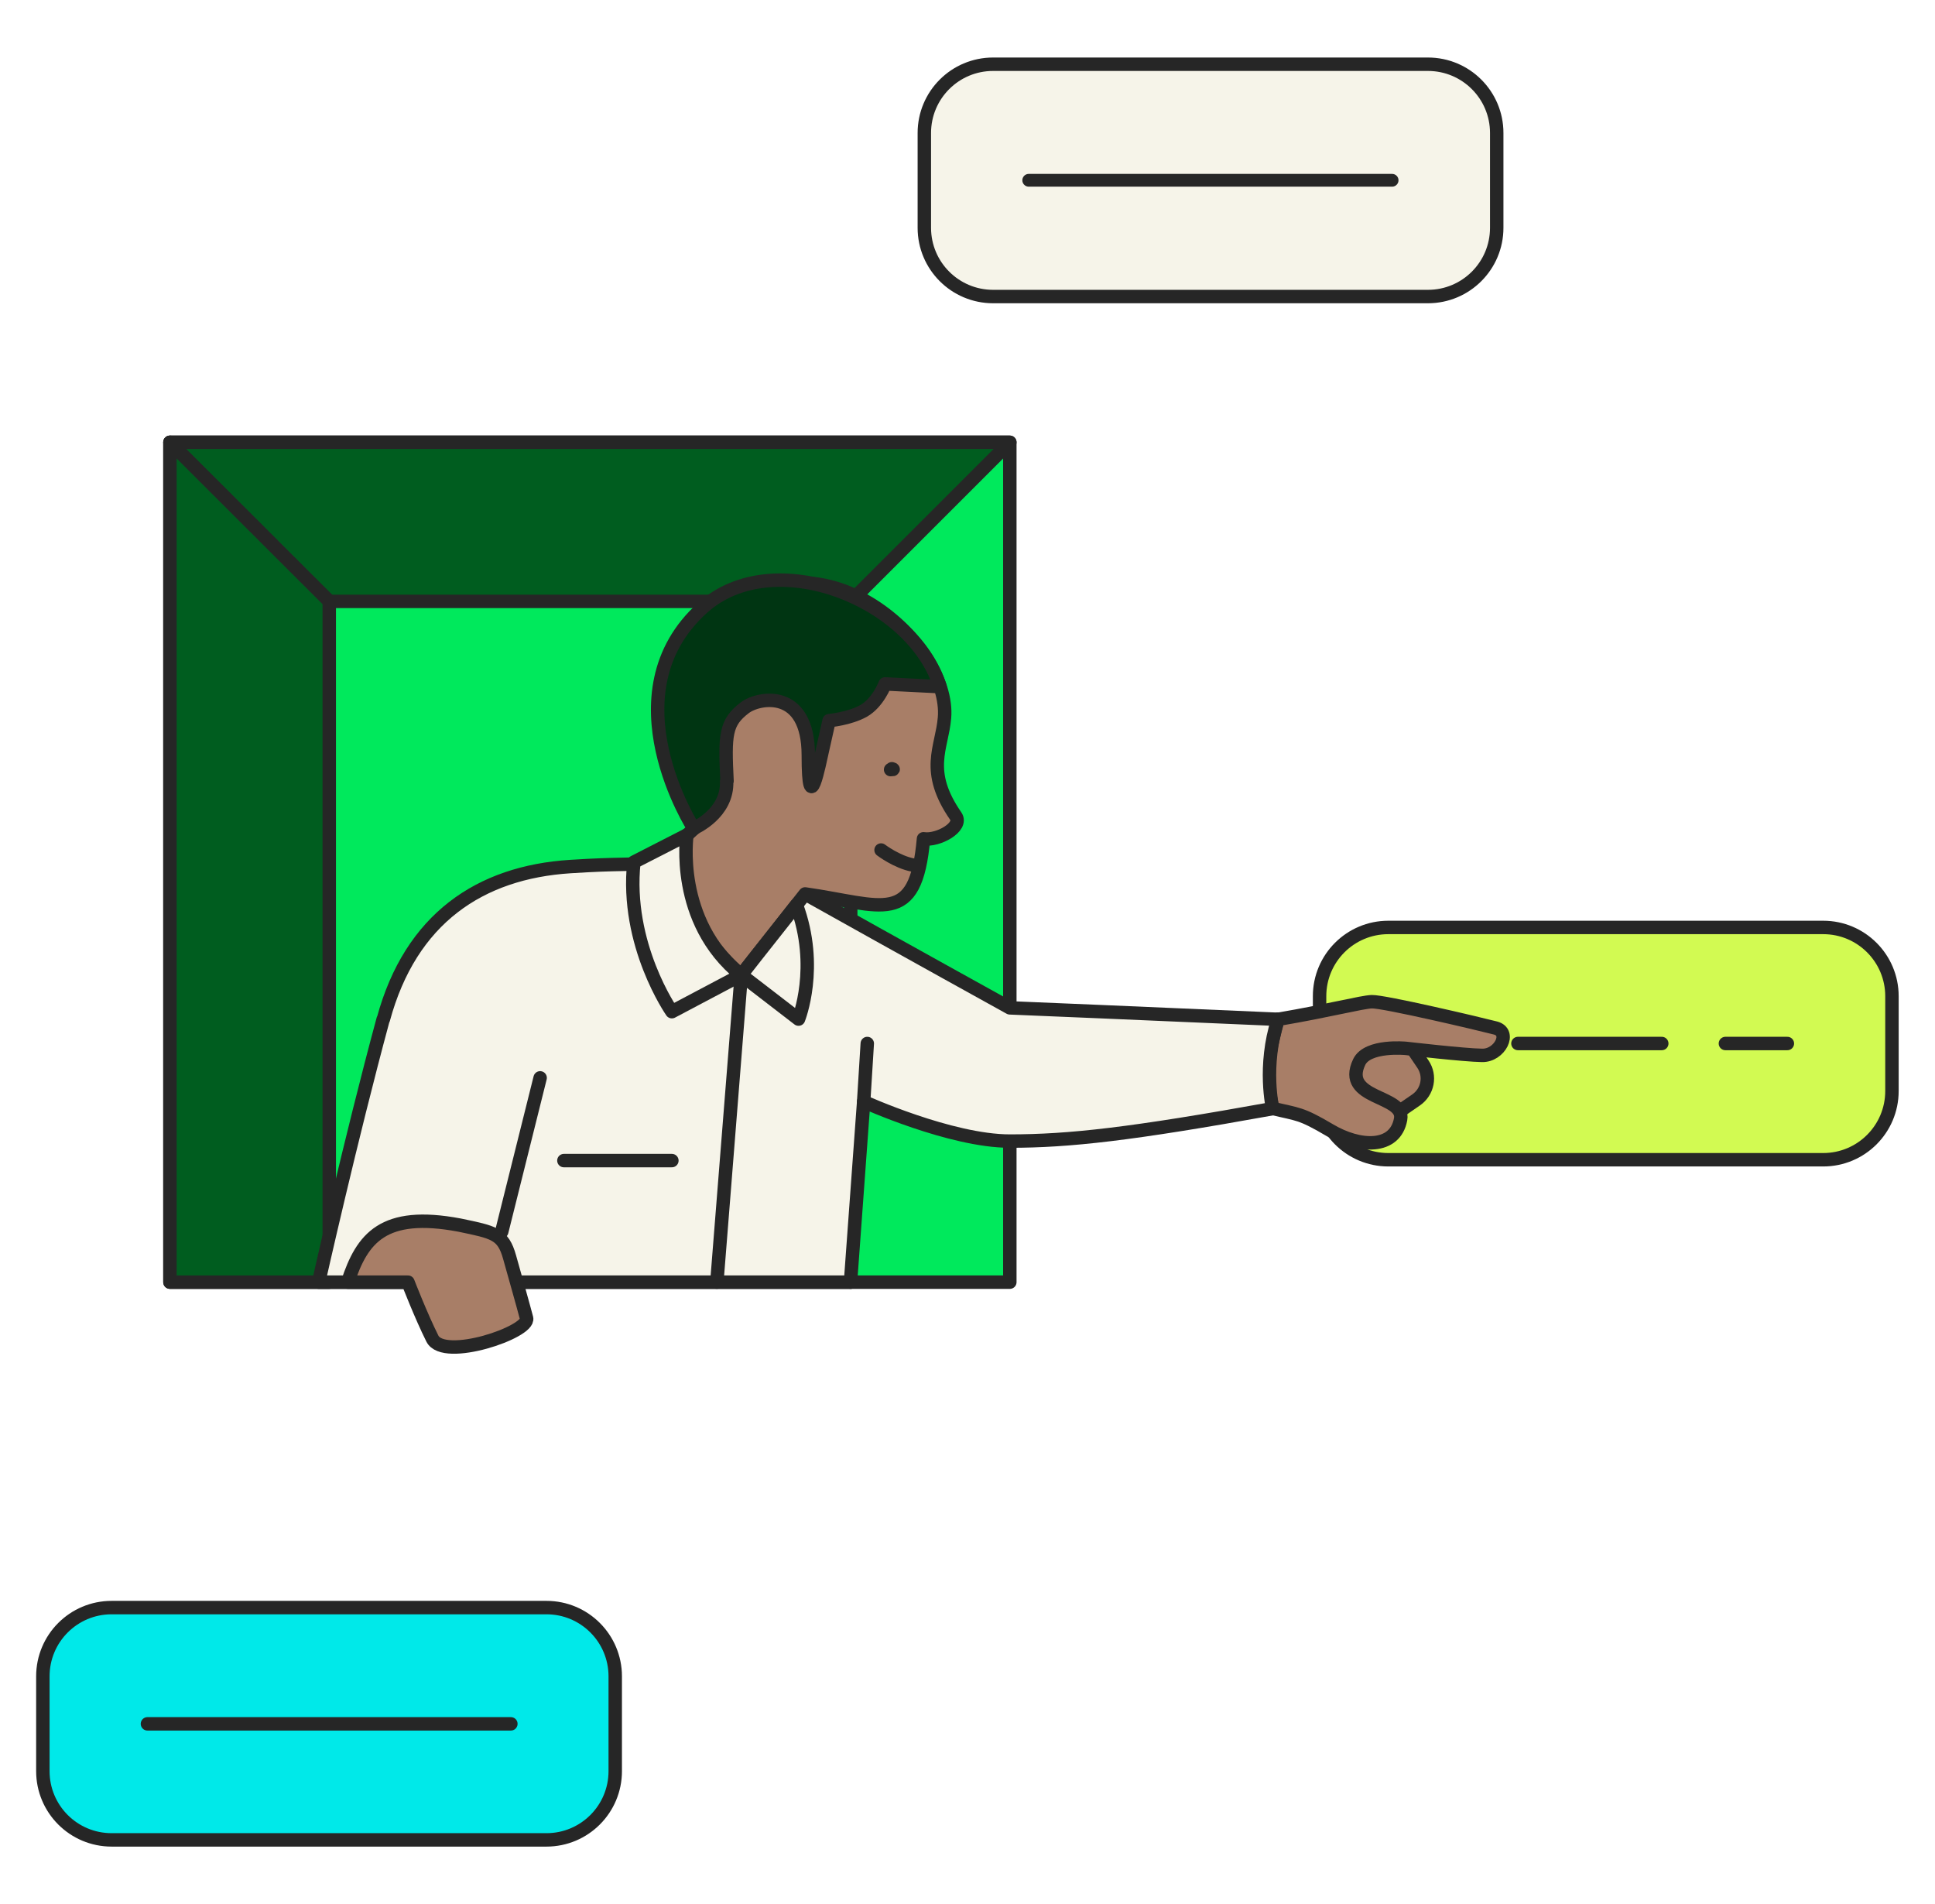 <svg width="186" height="183" viewBox="0 0 186 183" fill="none" xmlns="http://www.w3.org/2000/svg">
<g id="Illustrations">
<path id="Vector" d="M133.45 89.152H175.255C178.904 89.152 181.862 92.111 181.862 95.76V104.875C181.862 108.524 178.904 111.482 175.255 111.482H133.45C129.801 111.482 126.843 108.524 126.843 104.875V95.76C126.843 92.111 129.801 89.152 133.45 89.152Z" fill="#D2FA52" stroke="#262626" stroke-width="1.291" stroke-linecap="round" stroke-linejoin="round"/>
<path id="Vector_2" d="M171.809 100.308H165.854" stroke="#262626" stroke-width="1.291" stroke-linecap="round" stroke-linejoin="round"/>
<path id="Vector_3" d="M159.736 100.308H145.91" stroke="#262626" stroke-width="1.291" stroke-linecap="round" stroke-linejoin="round"/>
<path id="Vector_4" d="M142.831 100.308H136.876" stroke="#262626" stroke-width="1.291" stroke-linecap="round" stroke-linejoin="round"/>
<path id="Vector_5" d="M95.458 6.175H137.263C140.912 6.175 143.871 9.133 143.871 12.782V21.898C143.871 25.547 140.912 28.505 137.263 28.505H95.458C91.809 28.505 88.851 25.547 88.851 21.898V12.782C88.851 9.133 91.809 6.175 95.458 6.175Z" fill="#F6F4E9" stroke="#262626" stroke-width="1.291" stroke-linecap="round" stroke-linejoin="round"/>
<path id="Vector_6" d="M133.817 17.329H98.884" stroke="#262626" stroke-width="1.224" stroke-linecap="round" stroke-linejoin="round"/>
<path id="Vector_7" d="M10.727 154.531H52.532C56.181 154.531 59.139 157.489 59.139 161.139V170.254C59.139 173.903 56.181 176.861 52.532 176.861H10.727C7.078 176.861 4.12 173.903 4.12 170.254V161.139C4.12 157.489 7.078 154.531 10.727 154.531Z" fill="#00E9E9" stroke="#262626" stroke-width="1.291" stroke-linecap="round" stroke-linejoin="round"/>
<path id="Vector_8" d="M49.106 165.706H14.173" stroke="#262626" stroke-width="1.291" stroke-linecap="round" stroke-linejoin="round"/>
<path id="Vector_9" d="M16.335 42.515H97.069V123.249H16.335V42.515Z" fill="#00E95C" stroke="#262626" stroke-width="1.291" stroke-linecap="round" stroke-linejoin="round"/>
<path id="Vector_10" d="M53.592 42.515H59.832H97.069L81.775 57.809H59.832H53.592H31.65L16.335 42.515H53.592Z" fill="#005D1F" stroke="#262626" stroke-width="1.291" stroke-linecap="round" stroke-linejoin="round"/>
<path id="Vector_11" d="M31.65 57.809V123.249H16.335V42.515L31.65 57.809Z" fill="#005D1F" stroke="#262626" stroke-width="1.291" stroke-linecap="round" stroke-linejoin="round"/>
<path id="Vector_12" d="M81.775 57.809V123.249" stroke="#262626" stroke-width="1.291" stroke-linecap="round" stroke-linejoin="round"/>
<path id="Vector_13" d="M134.429 98.818L136.774 102.285C137.549 103.427 137.243 104.956 136.122 105.731L132.533 108.199L127.149 102.469L134.45 98.818H134.429Z" fill="#A87E67" stroke="#262626" stroke-width="1.291" stroke-linecap="round" stroke-linejoin="round"/>
<path id="Vector_14" d="M122.866 97.982C127.883 97.126 130.86 96.33 131.859 96.29C133.001 96.249 142.178 98.41 143.748 98.818C145.319 99.226 144.156 101.49 142.464 101.449C140.771 101.429 135.143 100.776 135.143 100.776C135.143 100.776 131.472 100.409 130.656 102.081C128.902 105.752 135.061 105.201 134.633 107.587C134.103 110.483 130.697 110.34 127.842 108.648C124.987 106.955 124.742 107.138 122.336 106.547C121.52 103.04 121.989 101.245 122.846 97.962L122.866 97.982Z" fill="#A87E67" stroke="#262626" stroke-width="1.291" stroke-linecap="round" stroke-linejoin="round"/>
<path id="Vector_15" d="M36.85 97.982C39.48 88.275 46.169 83.85 54.816 83.299C59.649 82.994 59.608 83.177 65.909 82.892C65.909 82.892 69.233 82.892 75.963 82.892C82.693 82.892 72.517 83.198 77.391 85.93C86.853 91.232 97.069 96.881 97.069 96.881C97.069 96.881 112.303 97.513 122.846 97.982C121.377 102.509 122.336 106.568 122.336 106.568C108.693 109.035 102.759 109.688 97.069 109.688C91.38 109.688 83.019 105.894 83.019 105.894L81.754 123.249H30.63C30.63 123.249 33.689 109.586 36.83 97.982H36.85Z" fill="#F6F4E9" stroke="#262626" stroke-width="1.291" stroke-linecap="round" stroke-linejoin="round"/>
<path id="Vector_16" d="M51.92 103.61L48.229 118.395" stroke="#262626" stroke-width="1.291" stroke-linecap="round" stroke-linejoin="round"/>
<path id="Vector_17" d="M33.424 123.248C34.811 119.047 36.809 116.376 44.171 117.763C47.474 118.456 48.351 118.579 48.983 120.842C49.616 123.106 50.268 125.39 50.615 126.715C50.962 128.041 42.662 130.875 41.561 128.673C40.459 126.47 39.215 123.248 39.215 123.248H33.444H33.424Z" fill="#A87E67" stroke="#262626" stroke-width="1.291" stroke-linecap="round" stroke-linejoin="round"/>
<path id="Vector_18" d="M64.584 111.563H54.204" stroke="#262626" stroke-width="1.291" stroke-linecap="round" stroke-linejoin="round"/>
<path id="Vector_19" d="M68.907 123.249L71.252 93.721" stroke="#262626" stroke-width="1.291" stroke-linecap="round" stroke-linejoin="round"/>
<path id="Vector_20" d="M77.391 85.93C84.834 86.99 88.016 89.152 88.77 80.628C90.136 80.852 92.604 79.506 91.87 78.446C88.852 74.082 90.544 71.92 90.789 69.004C91.401 61.887 78.778 50.691 70.009 58.95C61.933 66.557 66.726 79.649 66.726 79.649C66.726 79.649 65.767 80.465 64.584 81.729C65.522 89.274 71.253 93.72 71.253 93.72L77.391 85.93Z" fill="#A87E67" stroke="#262626" stroke-width="1.291" stroke-linecap="round" stroke-linejoin="round"/>
<path id="Vector_21" d="M69.886 75.082C69.662 70.616 69.723 69.453 71.599 68.026C72.986 66.986 77.697 66.19 77.697 72.594C77.697 78.997 78.757 73.43 79.083 72.002C79.409 70.575 79.695 69.27 79.695 69.27C79.695 69.27 81.632 69.107 83.019 68.332C84.406 67.537 85.079 65.742 85.079 65.742L90.36 66.007C87.73 57.605 74.373 52.303 67.561 58.401C58.324 66.68 66.684 79.629 66.684 79.629C66.684 79.629 69.988 78.222 69.845 75.082H69.886Z" fill="#003512" stroke="#262626" stroke-width="1.291" stroke-linecap="round" stroke-linejoin="round"/>
<g id="Vector_22">
<path d="M85.609 73.98C86.078 73.98 85.731 73.898 85.731 73.898Z" fill="#F6F4E9"/>
<path d="M85.609 73.98C86.078 73.98 85.731 73.898 85.731 73.898" stroke="#262626" stroke-width="1.291" stroke-linecap="round" stroke-linejoin="round"/>
</g>
<g id="Vector_23">
<path d="M84.691 81.709C84.691 81.709 86.221 82.871 87.77 83.157Z" fill="#F6F4E9"/>
<path d="M84.691 81.709C84.691 81.709 86.221 82.871 87.77 83.157" stroke="#262626" stroke-width="1.291" stroke-linecap="round" stroke-linejoin="round"/>
</g>
<path id="Vector_24" d="M71.252 93.721L64.584 97.249C64.584 97.249 60.077 90.805 60.934 82.872L66.032 80.262C66.032 80.262 64.808 88.541 71.232 93.721H71.252Z" fill="#F6F4E9" stroke="#262626" stroke-width="1.291" stroke-linecap="round" stroke-linejoin="round"/>
<path id="Vector_25" d="M71.252 93.721L76.758 97.962C76.758 97.962 78.777 92.966 76.554 86.991C73.475 90.866 71.252 93.721 71.252 93.721Z" fill="#F6F4E9" stroke="#262626" stroke-width="1.291" stroke-linecap="round" stroke-linejoin="round"/>
<path id="Vector_26" d="M83.019 105.895L83.366 100.308" stroke="#262626" stroke-width="1.291" stroke-linecap="round" stroke-linejoin="round"/>
</g>
</svg>
